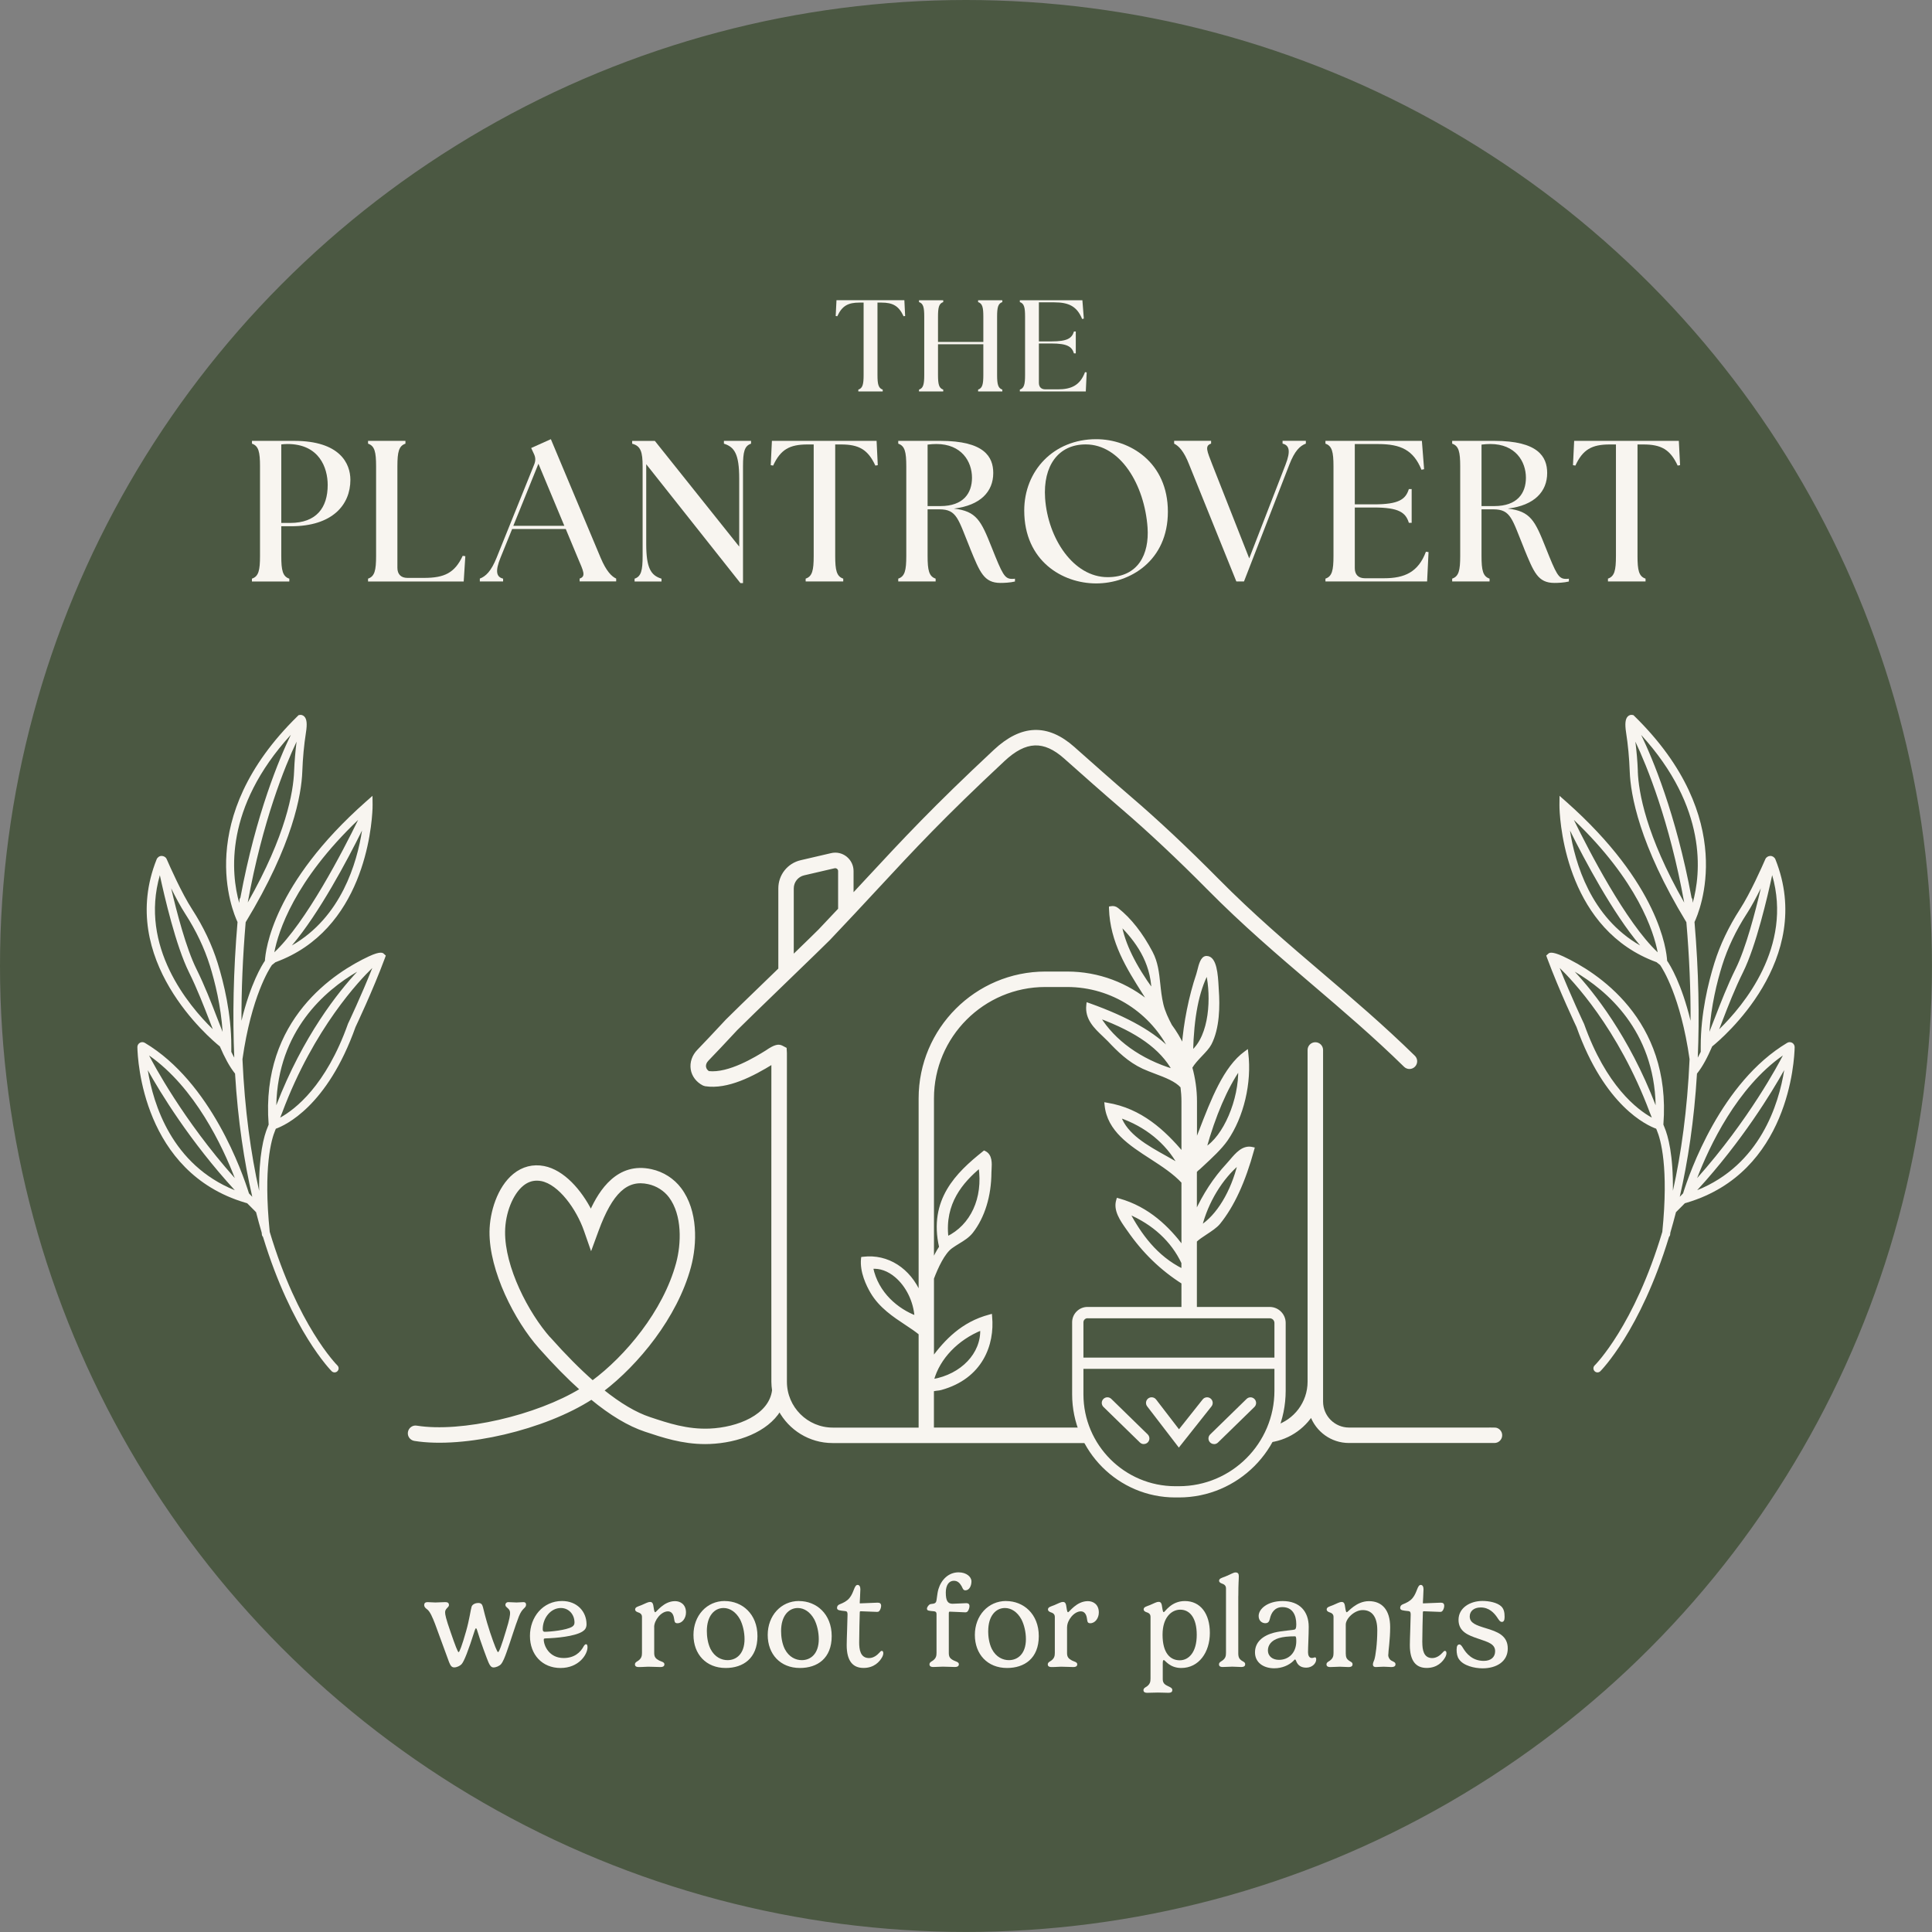 <svg xmlns="http://www.w3.org/2000/svg" id="Layer_3" data-name="Layer 3" viewBox="0 0 391.65 391.65"><rect x="0" y="0" width="391.65" height="391.65" fill="#808080" stroke="none"/><defs><style>      .cls-1 {        stroke: #f8f5f0;        stroke-width: .5px;      }      .cls-1, .cls-2 {        stroke-miterlimit: 10;      }      .cls-1, .cls-3 {        fill: #f8f5f0;      }      .cls-4 {        fill: none;      }      .cls-2 {        fill: #4b5842;        stroke: #4b5842;        stroke-width: 3.5px;      }    </style></defs><circle class="cls-2" cx="195.82" cy="195.82" r="194.07"></circle><g><path class="cls-3" d="M174.01,78.98c.87-.29,1.06-1.08,1.06-2.98v-14.66h-.82c-2.35,0-3.54.66-4.52,2.77l-.32-.05.16-3.2h13.76l.16,3.2-.32.05c-.98-2.11-2.17-2.77-4.52-2.77h-.77v14.66c0,1.9.19,2.69,1.06,2.98v.37h-4.94v-.37Z"></path><path class="cls-3" d="M186.3,78.98c.87-.29,1.06-1.08,1.06-2.98v-11.78c0-1.9-.18-2.69-1.06-2.98v-.37h4.91v.37c-.87.29-1.06,1.08-1.06,2.98v5.1h9.19v-5.1c0-1.9-.18-2.69-1.06-2.98v-.37h4.91v.37c-.87.29-1.06,1.08-1.06,2.98v11.78c0,1.9.19,2.69,1.06,2.98v.37h-4.91v-.37c.87-.29,1.06-1.08,1.06-2.98v-6.21h-9.19v6.21c0,1.9.19,2.69,1.06,2.98v.37h-4.91v-.37Z"></path><path class="cls-3" d="M206.74,79.35v-.37c.87-.29,1.06-1.08,1.06-2.98v-11.78c0-1.9-.18-2.69-1.06-2.98v-.37h12.68l.29,3.72-.34.08c-1.06-2.59-2.72-3.38-5.68-3.38h-3.09v7.92h2.54c3.22,0,4.15-.63,4.57-2.01h.37v4.44h-.37c-.42-1.37-1.35-2.01-4.57-2.01h-2.54v7.98c0,.85.48,1.32,1.32,1.32h2.54c2.67,0,4.49-.79,5.49-3.49l.34.05-.18,3.86h-13.37Z"></path><path class="cls-3" d="M51.08,117.3c1.34-.45,1.63-1.67,1.63-4.6v-18.16c0-2.93-.29-4.15-1.63-4.6v-.57h8.55c9.29,0,11.4,4.6,11.4,7.9,0,5.09-3.67,9.41-12.01,9.41h-2v6.03c0,2.93.29,4.15,1.63,4.6v.57h-7.58v-.57ZM66.43,98.32c0-3.5-1.71-8.31-8.15-8.31-.41,0-.98.04-1.26.08v15.92h1.79c5.34,0,7.62-3.1,7.62-7.7Z"></path><path class="cls-3" d="M74.61,117.87v-.57c1.34-.45,1.63-1.67,1.63-4.6v-18.16c0-2.93-.29-4.15-1.63-4.6v-.57h7.58v.57c-1.34.45-1.63,1.67-1.63,4.6v20.57c0,1.3.73,2.04,2.04,2.04h3.34c4.11,0,6.23-.98,7.86-4.48l.53.08-.33,5.13h-19.39Z"></path><path class="cls-3" d="M97.25,117.3c1.22-.45,2.32-1.51,3.42-4.24l7.62-18.9c.33-.81.28-1.47-.08-2.2l-.53-1.14,3.99-1.79,10.1,24.07c1.14,2.69,2.2,3.75,3.14,4.19v.57h-7.41v-.57c1.34-.45.77-1.51-.37-4.19l-2.44-5.86h-10.87l-2.36,5.82c-1.1,2.73-.85,3.91.53,4.24v.57h-4.72v-.57ZM114.4,106.59l-5.25-12.58-5.09,12.58h10.34Z"></path><path class="cls-3" d="M131,94.09v16.17c0,4.97.98,6.39,3.1,7.05v.57h-5.46v-.57c1.34-.45,1.63-1.67,1.63-4.6v-18.16c0-2.93-.37-4.15-2.12-4.6v-.57h4.6l17.1,21.42v-13.81c0-4.97-.98-6.39-3.1-7.05v-.57h5.5v.57c-1.34.45-1.63,1.67-1.63,4.6v23.66h-.53l-19.1-24.11Z"></path><path class="cls-3" d="M163.32,117.3c1.34-.45,1.63-1.67,1.63-4.6v-22.6h-1.26c-3.62,0-5.46,1.02-6.96,4.28l-.49-.08.24-4.93h21.22l.24,4.93-.49.08c-1.51-3.26-3.34-4.28-6.96-4.28h-1.18v22.6c0,2.93.29,4.15,1.63,4.6v.57h-7.62v-.57Z"></path><path class="cls-3" d="M196.67,111.19c-2.44-5.95-2.65-7.94-6.23-7.94h-2.4v9.45c0,2.93.29,4.15,1.63,4.6v.57h-7.58v-.57c1.34-.45,1.63-1.67,1.63-4.6v-18.16c0-2.93-.29-4.15-1.63-4.6v-.57h8.55c8.88,0,10.71,3.22,10.71,6.52,0,3.75-2.57,6.56-7.98,7.21,4.6.53,5.5,2.44,7.66,7.86s2.61,6.39,4.11,6.39c.2,0,.41,0,.61-.04v.57c-.94.24-2.24.29-2.93.29-3.38,0-4.19-2.2-6.15-6.96ZM197.04,96.85c0-3.3-2.12-6.84-7.21-6.84-.57,0-1.18.04-1.79.12v12.46h2.61c4.64,0,6.39-2.61,6.39-5.74Z"></path><path class="cls-3" d="M207.63,103.49c0-8.06,5.95-14.46,14.58-14.46,6.88,0,14.54,4.72,14.54,14.7s-7.7,14.54-14.54,14.54-14.58-4.56-14.58-14.78ZM232.63,106.95c-.61-8.67-5.5-16.86-12.54-16.86-5.54,0-8.67,4.32-8.23,10.91.57,8.15,5.74,16,12.67,16,6.23,0,8.47-4.68,8.1-10.06Z"></path><path class="cls-3" d="M238.02,89.93v-.57h7.49v.57c-1.34.45-.81,1.51.24,4.24l7.49,19.02,7.37-19.02c1.06-2.73.77-3.91-.61-4.24v-.57h4.72v.57c-1.22.45-2.28,1.51-3.34,4.24l-9.2,23.7h-1.55l-9.57-23.7c-1.06-2.73-2.12-3.79-3.05-4.24Z"></path><path class="cls-3" d="M268.69,117.87v-.57c1.34-.45,1.63-1.67,1.63-4.6v-18.16c0-2.93-.29-4.15-1.63-4.6v-.57h19.55l.45,5.74-.53.12c-1.63-3.99-4.19-5.21-8.76-5.21h-4.76v12.22h3.91c4.97,0,6.39-.98,7.05-3.1h.57v6.84h-.57c-.65-2.12-2.08-3.1-7.05-3.1h-3.91v12.3c0,1.3.73,2.04,2.04,2.04h3.91c4.11,0,6.92-1.22,8.47-5.38l.53.08-.29,5.95h-20.61Z"></path><path class="cls-3" d="M308.96,111.19c-2.44-5.95-2.65-7.94-6.23-7.94h-2.4v9.45c0,2.93.29,4.15,1.63,4.6v.57h-7.58v-.57c1.34-.45,1.63-1.67,1.63-4.6v-18.16c0-2.93-.29-4.15-1.63-4.6v-.57h8.55c8.88,0,10.71,3.22,10.71,6.52,0,3.75-2.57,6.56-7.98,7.21,4.6.53,5.5,2.44,7.66,7.86s2.61,6.39,4.11,6.39c.2,0,.41,0,.61-.04v.57c-.94.24-2.24.29-2.93.29-3.38,0-4.19-2.2-6.15-6.96ZM309.33,96.85c0-3.3-2.12-6.84-7.21-6.84-.57,0-1.18.04-1.79.12v12.46h2.61c4.64,0,6.39-2.61,6.39-5.74Z"></path><path class="cls-3" d="M325.95,117.3c1.34-.45,1.63-1.67,1.63-4.6v-22.6h-1.26c-3.62,0-5.46,1.02-6.96,4.28l-.49-.08.24-4.93h21.22l.25,4.93-.49.08c-1.51-3.26-3.34-4.28-6.96-4.28h-1.18v22.6c0,2.93.28,4.15,1.63,4.6v.57h-7.62v-.57Z"></path></g><g><g><path class="cls-4" d="M220.45,266.09h36.94c1.16,0,2.09.94,2.09,2.09v13.73c0,11.32-9.19,20.5-20.5,20.5h-.72c-10.91,0-19.77-8.86-19.77-19.77v-14.59c0-1.09.88-1.97,1.97-1.97Z"></path><path class="cls-3" d="M238.98,303.56h-.73c-11.53,0-20.91-9.38-20.91-20.92v-14.59c0-1.72,1.4-3.11,3.11-3.11h36.94c1.78,0,3.24,1.45,3.24,3.24v13.73c0,11.94-9.71,21.65-21.65,21.65ZM220.46,267.23c-.46,0-.83.37-.83.83v14.59c0,10.27,8.36,18.63,18.63,18.63h.73c10.68,0,19.36-8.69,19.36-19.36v-13.73c0-.53-.43-.95-.95-.95h-36.94Z"></path></g><rect class="cls-3" x="217.55" y="275.21" width="42.81" height="2.28"></rect><path class="cls-3" d="M238.97,293.45l-6.42-8.36c-.38-.5-.29-1.22.21-1.6.5-.38,1.21-.29,1.6.21l4.64,6.04,4.8-6.05c.39-.49,1.11-.58,1.6-.19.5.39.58,1.11.19,1.6l-6.62,8.35Z"></path><path class="cls-3" d="M231.87,292.74c-.29,0-.58-.11-.8-.33l-7.38-7.2c-.45-.44-.46-1.16-.02-1.61.44-.45,1.16-.46,1.61-.02l7.38,7.2c.45.44.46,1.16.02,1.61-.22.23-.52.34-.82.34Z"></path><path class="cls-3" d="M246.12,292.74c-.3,0-.59-.11-.82-.34-.44-.45-.43-1.17.02-1.61l7.38-7.2c.45-.44,1.17-.44,1.61.02.44.45.43,1.17-.02,1.61l-7.38,7.2c-.22.22-.51.33-.8.33Z"></path><path class="cls-1" d="M286.63,214.19c-6.27-6.14-12.63-11.57-18.78-16.81-6.9-5.88-14.03-11.97-21.06-19.09-5.94-6.01-12.17-11.87-17.57-16.49-3.67-3.15-8.06-7.05-11.27-9.9l-.3-.27c-5.31-4.72-10.55-4.54-16,.55-12.36,11.54-18.36,18-25.94,26.17-.94,1.01-1.92,2.07-2.93,3.15v-4.93c0-1.06-.48-2.05-1.31-2.72-.83-.66-1.9-.91-2.94-.66l-6.15,1.43c-2.56.59-4.35,2.84-4.35,5.47v16.36c-.23.22-.45.44-.68.66-5.71,5.52-9.49,9.18-10.03,9.75l-.68.73c-1.54,1.65-3.81,4.08-5.09,5.39-1.03,1.05-1.49,2.43-1.28,3.77.21,1.3,1.06,2.42,2.32,3.07l.4.13c4.5.68,9.59-2,13.63-4.48-.02,13.43,0,64.63,0,64.63,0,.59.06,1.17.14,1.74-.64,5.16-7.13,7.77-12.94,8.01-4.54.18-8.4-1.1-12.14-2.35-2.86-.95-6.04-2.83-9.51-5.62,7.01-5.35,14.89-14.85,17.65-25.06,1.27-4.7,1.43-11.33-1.93-15.81-1.42-1.89-3.5-3.23-5.87-3.75-6.72-1.49-10.34,4.09-12.23,8.31-2.13-4.19-5.59-8.18-9.55-8.95-2.18-.42-4.26.11-6.02,1.54-3.21,2.62-4.7,7.67-4.74,11.51-.08,7.87,5.06,17.96,9.95,23.46,2.95,3.33,5.75,6.17,8.39,8.54-8.95,5.48-24.25,9.04-33.37,7.58-.71-.13-1.39.37-1.51,1.09s.37,1.39,1.09,1.51c10.05,1.62,26.44-2.28,35.87-8.39,3.94,3.25,7.56,5.41,10.92,6.53,3.53,1.18,7.5,2.5,12.11,2.5.32,0,.64,0,.96-.02,5.66-.23,11.55-2.37,14.15-6.61,2.06,3.82,6.09,6.42,10.73,6.42h52.27c-.16-.24-.32-.47-.48-.7-.09-.13-.18-.26-.28-.38-.04-.06-.09-.11-.13-.17-.03-.03-.05-.07-.08-.1-.18-.23-.37-.45-.57-.67-.04-.05-.4-.43-.52-.51.03.03.06.05-.05-.03-.04-.03-.08-.05-.11-.08h-29.75v-7.82c.27-.07.55-.12.84-.15.29-.03.56-.06.82-.13,8.29-2.28,10.67-9.05,10.14-14.62l-.02-.26-.25.07c-5.55,1.46-8.91,5.1-11.52,8.59v-16.17c.86-2.27,2.2-5.18,3.76-6.31.47-.34.97-.65,1.46-.95,1.02-.62,1.98-1.21,2.72-2.15,2.37-3.04,3.69-7.33,3.71-12.08,0-.19.01-.41.03-.64.07-1.19.16-2.81-1.12-3.45l-.13-.06-.11.09c-5.38,4.29-10.94,9.66-8.78,19.19-.57.88-1.07,1.82-1.54,2.8v-32.93c0-12.59,10.24-22.83,22.82-22.83h4.41c9.27,0,17.27,5.42,21.07,13.25-3.28-3.55-8.72-6.67-16.63-9.49l-.26-.09-.03.27c-.31,2.74,1.57,4.52,3.23,6.09.39.37.75.71,1.09,1.06,1.92,2.04,4.05,4.15,6.95,5.5.76.35,1.61.67,2.5,1.01,2.08.78,4.19,1.59,5.32,2.88.12.96.2,1.94.2,2.94v10.52c-3.79-4.45-8.45-8.86-15.33-9.98l-.28-.05.03.28c.5,5.11,4.93,7.97,9.21,10.73,2.3,1.49,4.66,3.03,6.37,4.89v13.12c-2.87-3.8-6.89-7.89-12.96-9.58l-.21-.06-.06.21c-.61,1.99.79,3.99,1.92,5.6l.32.45c3.07,4.44,6.68,7.92,10.99,10.66v5.37c.88.02,1.76.03,2.63.05v-13.89c.53-.51,1.29-1.02,2.09-1.54,1-.66,2.04-1.34,2.65-2.08,2.85-3.52,5.1-8.4,6.88-14.92l.06-.22-.22-.05c-1.85-.42-3.17,1.15-4.35,2.54-.24.29-.48.56-.71.81-2.58,2.78-4.72,6.07-6.4,9.76v-8.4c.21-.24.43-.46.7-.65l.54-.5c1.98-1.83,3.84-3.56,5.02-5.25,3.26-4.7,4.89-11.6,4.16-17.58l-.04-.37-.3.22c-4.2,3.03-6.73,9.61-9.18,15.96-.3.77-.59,1.52-.88,2.26v-8.3c0-2.38-.35-4.68-.95-6.87.49-.85,1.27-1.68,2.03-2.48.76-.8,1.47-1.55,1.86-2.28,1.67-3.2,1.72-7.74,1.48-10.98-.02-.2-.03-.44-.04-.72-.13-2.21-.33-5.89-2.18-5.89-.02,0-.04,0-.07,0-.9.05-1.27,1.51-1.56,2.68-.08.31-.15.6-.22.81-1.51,4.45-2.59,9.87-2.92,14.51-.7-1.47-1.53-2.85-2.49-4.15-.73-1.38-1.4-2.79-1.75-4.26-.34-1.44-.49-2.84-.63-4.18-.24-2.24-.46-4.35-1.54-6.39-2-3.8-4.33-6.75-6.9-8.78-.38-.31-.81-.42-1.27-.33l-.19.03v.19c.21,6.77,3.55,12.06,6.79,17.17.42.66.83,1.32,1.25,1.99-4.53-3.82-10.38-6.13-16.76-6.13h-4.41c-14.04,0-25.46,11.42-25.46,25.46v39.59c-2.11-4.91-6.51-7.84-11.49-7.23l-.17.02-.02.17c-.26,2.62,1.07,5.33,1.88,6.72,1.75,2.99,4.57,4.84,7.05,6.48,1.01.66,1.95,1.3,2.75,1.95v19.29h-17.65c-5.26,0-9.55-4.28-9.55-9.55,0,0-.02-57.53,0-66.62l-.05-.9-.71-.37c-.64-.34-1.37-.28-3.14.95-2.09,1.29-7.58,4.69-11.75,4.22-.41-.26-.67-.63-.74-1.05-.08-.51.12-1.05.56-1.5,1.3-1.32,3.59-3.78,5.14-5.44l.68-.73c.53-.56,5.52-5.39,9.93-9.66,4.47-4.32,8.32-8.05,8.85-8.6,3.7-3.89,6.77-7.2,9.61-10.26,7.55-8.14,13.51-14.56,25.81-26.04,4.45-4.15,8.17-4.31,12.45-.5l.3.27c3.22,2.86,7.62,6.77,11.31,9.93,5.34,4.57,11.52,10.38,17.41,16.34,7.11,7.2,14.29,13.33,21.23,19.25,6.11,5.22,12.44,10.61,18.64,16.69.52.51,1.35.5,1.86-.02.51-.52.5-1.35-.02-1.86ZM111.42,271.36c-4.56-5.13-9.36-14.47-9.28-21.68.04-3.82,1.59-7.72,3.77-9.5.89-.73,1.87-1.09,2.92-1.09.3,0,.61.03.93.09,3.68.72,7.31,5.82,8.86,10.25l1.21,3.47,1.27-3.46c2.84-7.74,5.94-10.63,10.38-9.63,1.73.38,3.3,1.38,4.33,2.75,2.79,3.73,2.55,9.63,1.49,13.54-2.66,9.85-10.42,19.02-17.17,24.01-2.73-2.4-5.63-5.32-8.69-8.76ZM198.62,236.53c.94,6.38-1.63,11.96-6.6,14.37-.83-7.02,3.01-11.36,6.6-14.37ZM236.4,234.6c-3.97-2.21-8.07-4.49-9.4-8.26,5.29,1.81,9.51,5.24,11.99,9.73-.85-.5-1.73-.99-2.59-1.47ZM239.74,257.46c-5.44-2.67-8.62-7.26-10.97-11.59,5.08,2.14,8.89,5.67,10.97,10.12v1.47ZM251.17,235.85c-1.41,5.82-4.33,10.63-7.75,12.8,1.26-5.01,4.18-9.82,7.75-12.8ZM251.25,216.65c.2,6.29-3.08,13.92-6.94,16.16,1.86-6.68,4.25-12.24,6.94-16.16ZM244.73,197.27c1.05,4.8.75,12.66-3.12,15.96.17-7.03,1.19-12.27,3.12-15.96ZM222.78,206.15c7.81,2.89,12.63,6.34,15.1,10.82-6.72-2.03-12.04-5.85-15.1-10.82ZM227.12,187.39c3.22,3.26,6.36,7.41,6.57,13.46-3.72-5.1-5.88-9.52-6.57-13.46ZM189.08,279.73c1.22-4.42,4.95-8.33,9.87-10.31.22,5-3.95,9.39-9.87,10.41v-.1ZM176.75,256.97c1.66-.14,3.35.46,4.87,1.75,2.28,1.93,3.8,5.05,4.02,8.23-3.66-1.39-7.8-4.69-8.89-9.97ZM170.15,184.32c-1.27,1.35-2.59,2.76-4.03,4.27-.35.37-2.67,2.62-5.46,5.32v-13.81c0-1.39.95-2.59,2.31-2.9l6.15-1.43c.34-.08.59.07.71.16.12.09.32.3.32.65v7.75Z"></path><path class="cls-1" d="M302.97,289.64h-29.5c-3.04,0-5.51-2.47-5.51-5.51v-71.28c0-.73-.59-1.32-1.32-1.32s-1.32.59-1.32,1.32v67.24c0,4.29-2.84,7.92-6.74,9.12-.04.26-.18.51-.41.64-.09.05-.18.11-.27.17,0,0,0,0,0,0-.02.02-.04.04-.07.06-.14.13-.28.26-.4.41-.05.06-.26.34-.07.08-.06.08-.11.15-.17.23-.11.15-.22.31-.33.46-.25.35-.51.7-.83,1,4.07-.09,7.66-2.18,9.8-5.33,1.15,3.11,4.11,5.34,7.62,5.34h29.5c.73,0,1.32-.59,1.32-1.32s-.59-1.32-1.32-1.32Z"></path></g><g><path class="cls-3" d="M77.79,193.33c-.17-.15-.62-.57-2.96.52l-.07.03c-6.67,3.11-21.96,12.65-20.3,34.1-.07.16-.13.33-.2.5-.77,1.82-1.81,5.65-1.73,12.92-1.67-7.51-2.92-16.36-3.38-26.68,1.81-12.69,5.44-18.33,5.97-19.09.24-.18.48-.37.73-.58,17.81-6.49,19.51-27.12,19.67-31.21,0-.05,0-.1,0-.14.01-.34.01-.54.01-.56l-.02-1.81-1.36,1.2c-18.84,16.68-20.33,30.13-20.45,32.24-.61.89-2.9,4.58-4.75,12.16-.02-6.18.25-12.84.85-19.98,9.59-15.8,11.31-25.91,11.48-30.53.1-2.76.35-5.43.74-7.92.28-1.76.17-2.77-.35-3.27-.25-.24-.59-.36-.9-.3l-.25.05-.18.18c-21.23,20.77-13.19,39.65-12.19,41.75-.86,10.12-1.01,19.26-.66,27.49-.2-.37-.41-.76-.6-1.17v-1.15c0-6.59-1.51-12.8-2.77-16.86-1.15-3.69-2.89-7.36-5.18-10.9-2.11-3.26-4.47-8.6-5.15-10.16-.18-.41-.59-.64-1.02-.65-.45,0-.85.28-1.02.7-8.13,20.33,10.88,36.36,12.82,37.92.95,2.2,1.94,4.09,3.08,5.51.58,9.58,1.85,17.87,3.49,24.97-.22-.23-.45-.46-.67-.69-1.32-4.22-7.69-22.52-21.11-30.52-.32-.19-.71-.19-1.02,0-.31.18-.5.52-.49.88.05,2.58,1.12,25.35,21.85,31.52l.41.12c.59.6,1.19,1.21,1.8,1.81.37,1.43.75,2.82,1.14,4.15.01.13.02.26.04.39.02.19.11.35.23.48,5.82,19.07,13.79,27.09,13.93,27.23.16.15.37.23.57.23s.43-.08.59-.25c.32-.33.31-.85-.02-1.17-.14-.14-8.02-8.06-13.71-27.07-1.32-13.08.33-18.75,1.11-20.59.04-.11.08-.21.13-.32,1.91-.68,10.44-4.56,16.15-20.61.03-.07,3.51-7.37,5.95-13.96l.19-.53-.41-.37ZM59.17,191.66c5.56-6.56,11.26-17.33,14.22-23.3-1.01,6.54-4.21,17.58-14.22,23.3ZM72.6,166.21c-3.01,6.16-10.56,20.81-16.99,26.84.79-4.16,4.03-14.46,16.99-26.84ZM47.6,238.82c-10.52-11.82-16.55-23.24-17.38-24.86,9.31,6.52,14.9,18.43,17.38,24.86ZM29.96,216.94c2.49,4.46,8.5,14.38,17.64,24.34-12.75-5.14-16.53-17.43-17.64-24.34ZM50.22,182.97c3.01-16.57,7.56-27.67,9.9-32.62-.24,1.94-.42,3.93-.5,6.01-.15,4.16-1.63,12.94-9.41,26.61ZM58.95,148.97c-2.26,4.66-7.05,15.95-10.22,33.01-.09.12-.16.25-.18.4-.02.22-.04.43-.06.65-1.66-5.95-3.05-19.24,10.45-34.06ZM42.54,195.72c1.04,3.34,2.24,8.18,2.59,13.46-.36-.89-.71-1.82-1.09-2.78-1.19-3.09-2.55-6.6-4.25-10.03-2.05-4.14-3.95-11.39-5.09-16.29.89,1.79,1.88,3.66,2.85,5.16,2.2,3.41,3.88,6.94,4.99,10.49ZM32.4,177.4c.94,4.36,3.25,14.33,5.91,19.7,1.67,3.37,3,6.83,4.19,9.89.22.56.43,1.11.64,1.65-4.96-4.84-14.91-16.75-10.73-31.24ZM72.41,196.98c-3.79,4.06-10.97,13-16.4,27.08.33-15.14,9.89-23.29,16.4-27.08ZM70.53,207.57c-4.47,12.56-10.74,17.34-13.73,18.99.14-.35.29-.7.42-1.06,6.41-17.12,15.8-26.91,18.25-29.27-2.27,5.72-4.88,11.2-4.94,11.33Z"></path><path class="cls-3" d="M313.45,193.71l.19.53c2.44,6.59,5.92,13.89,5.95,13.96,5.71,16.05,14.24,19.92,16.15,20.61.04.11.08.21.13.32.78,1.83,2.43,7.51,1.11,20.59-5.68,19.01-13.56,26.93-13.71,27.07-.33.32-.34.84-.02,1.17.16.17.38.25.59.25s.41-.08.57-.23c.14-.14,8.12-8.16,13.93-27.23.12-.13.21-.29.23-.48.01-.14.02-.26.04-.39.39-1.33.77-2.72,1.14-4.15.61-.6,1.21-1.2,1.8-1.81l.41-.12c20.73-6.17,21.8-28.94,21.85-31.52,0-.36-.18-.69-.49-.88-.31-.18-.71-.19-1.02,0-13.42,8-19.79,26.3-21.11,30.52-.22.23-.45.46-.67.69,1.63-7.1,2.91-15.38,3.49-24.97,1.15-1.42,2.13-3.31,3.08-5.51,1.94-1.56,20.95-17.6,12.82-37.92-.17-.42-.57-.69-1.02-.7-.44.01-.84.25-1.02.65-.68,1.56-3.04,6.9-5.15,10.16-2.28,3.54-4.03,7.2-5.18,10.9-1.26,4.06-2.77,10.27-2.77,16.86v1.15c-.2.41-.4.8-.6,1.17.35-8.23.2-17.38-.66-27.49,1-2.1,9.04-20.98-12.19-41.75l-.18-.18-.25-.05c-.32-.06-.65.05-.9.3-.51.5-.62,1.51-.35,3.27.39,2.49.64,5.15.74,7.92.17,4.63,1.89,14.74,11.48,30.53.61,7.14.88,13.8.85,19.98-1.85-7.59-4.14-11.28-4.75-12.16-.12-2.11-1.6-15.55-20.45-32.24l-1.36-1.2-.02,1.81s0,.23.01.56c0,.05,0,.1,0,.14.16,4.09,1.86,24.72,19.67,31.21.24.2.49.4.73.58.52.76,4.16,6.4,5.97,19.09-.46,10.32-1.71,19.17-3.38,26.68.08-7.27-.96-11.1-1.73-12.92-.07-.16-.13-.33-.2-.5,1.66-21.45-13.63-30.99-20.3-34.1l-.07-.03c-2.34-1.08-2.79-.67-2.96-.52l-.41.37ZM318.26,168.36c2.96,5.96,8.66,16.73,14.22,23.3-10.01-5.71-13.21-16.75-14.22-23.3ZM336.04,193.05c-6.43-6.03-13.98-20.68-16.99-26.84,12.96,12.38,16.2,22.68,16.99,26.84ZM361.42,213.96c-.83,1.62-6.86,13.04-17.38,24.86,2.47-6.44,8.06-18.34,17.38-24.86ZM344.05,241.27c9.13-9.96,15.14-19.88,17.64-24.34-1.1,6.91-4.88,19.2-17.64,24.34ZM332.02,156.36c-.07-2.08-.26-4.07-.5-6.01,2.34,4.95,6.89,16.05,9.9,32.62-7.78-13.67-9.26-22.45-9.41-26.61ZM343.15,183.04c-.02-.22-.04-.43-.06-.65-.02-.16-.09-.29-.18-.4-3.17-17.06-7.96-28.35-10.22-33.01,13.51,14.82,12.11,28.12,10.45,34.06ZM354.1,185.23c.97-1.5,1.96-3.37,2.85-5.16-1.14,4.9-3.04,12.15-5.09,16.29-1.7,3.43-3.05,6.94-4.25,10.03-.37.96-.73,1.89-1.09,2.78.35-5.27,1.55-10.12,2.59-13.46,1.11-3.55,2.79-7.08,4.99-10.49ZM348.51,208.64c.21-.54.42-1.09.64-1.65,1.18-3.06,2.52-6.53,4.19-9.89,2.66-5.36,4.97-15.34,5.91-19.7,4.18,14.49-5.77,26.4-10.73,31.24ZM335.63,224.06c-5.42-14.07-12.61-23.02-16.4-27.08,6.51,3.79,16.07,11.94,16.4,27.08ZM316.18,196.23c2.45,2.36,11.84,12.15,18.25,29.27.13.36.28.71.42,1.06-2.99-1.65-9.26-6.43-13.73-18.99-.06-.13-2.67-5.62-4.94-11.33Z"></path></g><g><path class="cls-3" d="M96.5,330.08c-.08,0-.16.12-.26.43-1.3,4.1-2.17,6.32-2.68,6.86-.31.33-.95.64-1.48.64s-.75-.36-1.04-1.05c-.14-.39-2.29-6.28-2.85-7.77-.49-1.26-1.01-2.54-1.64-2.98-.3-.22-.56-.46-.56-.85,0-.35.22-.58.65-.58.55,0,1.05.07,1.61.07s1.4-.07,1.98-.07c.44,0,.78.09.78.61,0,.44-.78.69-.78,1.43,0,.49.13,1.22,1.14,4.11.88,2.56,1.43,4,1.6,4,.16,0,.68-1.3,1.51-4.24.69-2.42.92-4.35,1.12-4.99.16-.49.82-.75,1.33-.75.62,0,.82.29.96.81.16.57.51,2.27,1.46,5.16.86,2.56,1.44,4,1.61,4,.21,0,.75-1.46,1.6-4.3.79-2.52.84-3.24.84-3.67,0-.95-.95-1.03-.95-1.6,0-.36.25-.57.57-.57.4,0,1.29.07,1.69.07.43,0,1.09-.07,1.36-.07.46,0,.57.23.57.52,0,.74-.75.57-1.46,2.39-.78,1.98-1.65,4.93-2.48,7.22-.35.99-.74,2-1.16,2.47-.31.34-.98.64-1.5.64-.47,0-.74-.4-1.01-1.01-.19-.4-1.65-4.26-2.3-6.5-.06-.21-.13-.42-.25-.42Z"></path><path class="cls-3" d="M110.56,332.14c-.25,0-.33.05-.33.23,0,1.23,1.09,3.74,4.03,3.74,2.12,0,3.39-1.08,4.08-2.41.13-.21.3-.39.46-.39.18,0,.3.19.3.61,0,1.47-1.76,4.21-5.47,4.21s-6.2-2.7-6.2-6.5,2.6-7.08,6.5-7.08c3.04,0,4.97,2.12,4.97,4.72,0,.73-.33,1.16-.83,1.47-1.59,1-5.34,1.33-7.5,1.39ZM113.7,325.97c-2.11,0-3.68,2.08-3.68,4.29,0,.33.1.53.38.53,1.13,0,4.34-.31,5.54-1,.35-.21.52-.47.52-.87,0-1.69-1.2-2.95-2.76-2.95Z"></path><path class="cls-3" d="M132.62,329.81v5.3c0,.79.3,1.13.99,1.5.39.21,1.08.3,1.08.77,0,.31-.18.56-.83.56s-1.5-.07-2.44-.07c-.73,0-.87.07-1.94.07-.6,0-.77-.25-.77-.53,0-.43.43-.58.69-.77.62-.46.74-.92.74-1.57v-7.29c0-.58-.38-.81-.9-.97-.26-.1-.49-.27-.49-.53,0-.51.56-.6,1.26-.88.9-.38,1.36-.66,1.77-.66.32,0,.53.14.64.61.13.69.18,1.48.4,1.48.25,0,1.7-2.25,4.02-2.25,1.09,0,2.22.66,2.22,2.3,0,1.14-.74,2.18-1.73,2.18-.65,0-.57-.42-.72-1.14-.14-.77-.55-1.27-1.2-1.27-1.4,0-2.8,1.81-2.8,3.18Z"></path><path class="cls-3" d="M146.93,324.56c3.5,0,6.62,2.6,6.62,7.11s-2.91,6.46-6.44,6.46c-3.99,0-6.53-2.81-6.53-6.7s2.67-6.88,6.34-6.88ZM143.29,330.64c0,1.07.17,2.48.75,3.65.86,1.66,2.25,2.25,3.45,2.25,1.81,0,3.44-1.3,3.44-4.26,0-1.42-.35-2.93-.92-4.02-.85-1.53-2.08-2.29-3.33-2.29-1.86,0-3.39,1.6-3.39,4.67Z"></path><path class="cls-3" d="M161.98,324.56c3.5,0,6.62,2.6,6.62,7.11s-2.91,6.46-6.44,6.46c-3.99,0-6.53-2.81-6.53-6.7s2.67-6.88,6.34-6.88ZM158.34,330.64c0,1.07.17,2.48.75,3.65.86,1.66,2.25,2.25,3.45,2.25,1.81,0,3.44-1.3,3.44-4.26,0-1.42-.35-2.93-.92-4.02-.85-1.53-2.08-2.29-3.33-2.29-1.86,0-3.39,1.6-3.39,4.67Z"></path><path class="cls-3" d="M174.17,332.94c0,1.44.23,3.18,2,3.18.94,0,1.66-.62,2.07-1.07.22-.25.34-.39.51-.39.13,0,.31.09.31.46,0,.22-.08.55-.27.87-.48.84-1.57,2.13-3.74,2.13s-3.41-1.42-3.41-4.62c0-1.21.17-5.12.17-6.21,0-.46-.1-.65-.44-.69-1.1-.12-1.69-.14-1.69-.64,0-.34.16-.6.56-.75.69-.27,1.43-.62,1.95-1.25.94-1.12.96-2.67,1.66-2.67.35,0,.56.33.56.88,0,.47-.13,2.68-.13,2.77,0,.06,0,.09.1.09.18,0,3.25-.14,3.52-.14.42,0,.72.13.72.66,0,.4-.22.9-.42,1.08-.06.07-.21.13-.38.13-.25,0-3.06-.13-3.35-.13-.08,0-.17.03-.18.2-.03.42-.12,4.78-.12,6.1Z"></path><path class="cls-3" d="M192.34,335.11c0,.79.27,1.12.96,1.48.39.21,1.08.31,1.08.78,0,.31-.18.56-.83.56s-1.47-.07-2.42-.07c-.65,0-1.22.07-1.94.07-.6,0-.77-.25-.77-.53,0-.43.43-.58.69-.77.62-.46.74-.92.74-1.57v-7.85c0-.34-.13-.53-.47-.57-1.03-.1-1.47-.09-1.47-.53,0-.36.39-.79.61-.9.35-.13.95-.01,1.21-.43.2-.34.2-1.62.51-2.65.57-1.87,2.02-3.39,4.08-3.39,1.59,0,2.61.91,2.61,1.83s-.44,1.82-1.23,1.82c-.47,0-.55-.44-.77-.85-.36-.61-.79-1.09-1.57-1.09-1.03,0-1.63.95-1.63,2.37,0,1.69.39,2.29,1.37,2.29.47,0,2.44-.12,2.78-.12.42,0,.65.18.65.6,0,.34-.16.84-.4,1.1-.1.1-.26.16-.4.16-.31,0-2.77-.14-3.21-.14-.08,0-.18.04-.18.32v8.09Z"></path><path class="cls-3" d="M203.96,324.56c3.5,0,6.62,2.6,6.62,7.11s-2.91,6.46-6.43,6.46c-3.99,0-6.53-2.81-6.53-6.7s2.67-6.88,6.34-6.88ZM200.32,330.64c0,1.07.17,2.48.75,3.65.86,1.66,2.25,2.25,3.45,2.25,1.81,0,3.45-1.3,3.45-4.26,0-1.42-.35-2.93-.92-4.02-.84-1.53-2.08-2.29-3.33-2.29-1.86,0-3.39,1.6-3.39,4.67Z"></path><path class="cls-3" d="M216.31,329.81v5.3c0,.79.3,1.13.99,1.5.39.21,1.08.3,1.08.77,0,.31-.18.56-.83.56s-1.5-.07-2.44-.07c-.73,0-.87.07-1.94.07-.6,0-.77-.25-.77-.53,0-.43.43-.58.69-.77.62-.46.74-.92.74-1.57v-7.29c0-.58-.38-.81-.9-.97-.26-.1-.49-.27-.49-.53,0-.51.56-.6,1.26-.88.9-.38,1.37-.66,1.77-.66.33,0,.53.14.64.61.13.69.18,1.48.4,1.48.25,0,1.7-2.25,4.02-2.25,1.09,0,2.22.66,2.22,2.3,0,1.14-.74,2.18-1.73,2.18-.65,0-.57-.42-.71-1.14-.14-.77-.55-1.27-1.2-1.27-1.4,0-2.79,1.81-2.79,3.18Z"></path><path class="cls-3" d="M239.45,338.13c-2.35,0-3.28-1.61-3.52-1.61-.17,0-.22.23-.22.77v3.13c0,.94.66,1.18,1.09,1.4.42.21.85.36.85.78,0,.33-.17.56-.82.56-.48,0-1.42-.05-2.13-.05s-1.39.05-2.13.05c-.6,0-.77-.25-.77-.52,0-.43.43-.6.69-.77.62-.47.74-.92.74-1.59v-12.52c0-.6-.38-.81-.9-.97-.26-.1-.49-.27-.49-.53,0-.51.56-.6,1.26-.88.9-.38,1.37-.66,1.77-.66.33,0,.53.14.64.61.13.69.18,1.48.4,1.48.26,0,1.46-2.25,4.28-2.25,3.15,0,5.07,2.54,5.07,6.46s-2.22,7.11-5.8,7.11ZM235.67,331.38c0,3.81,1.62,5.19,3.48,5.19s3.45-1.66,3.45-5.15-1.43-5.11-3.34-5.11c-1.78,0-3.59,1.56-3.59,5.07Z"></path><path class="cls-3" d="M251.02,323.54v11.63c0,.79.23,1.13.62,1.42.38.27.78.35.78.78,0,.31-.17.56-.82.56-.49,0-1.2-.07-1.79-.07-.69,0-1.21.07-1.95.07-.6,0-.75-.25-.75-.53,0-.43.43-.58.68-.77.64-.46.74-.92.74-1.57v-13.08c0-.55-.36-.82-.88-.99-.26-.1-.52-.27-.52-.53,0-.48.53-.59,1.23-.86,1.17-.47,1.66-.84,2.11-.84s.66.23.66.75c0,.82-.1,1.31-.1,4.03Z"></path><path class="cls-3" d="M262.55,330.28c.1-.08.23-.25.23-1.01,0-1.91-.79-3.48-2.81-3.48-1.61,0-2.29,1.21-2.54,2.35-.13.58-.34.91-.94.91s-1.34-.43-1.34-1.46c0-1.44,1.81-3.03,4.86-3.03,3.46,0,5.29,2.11,5.29,5.23,0,1.73-.14,4.08-.14,5.15,0,.6.21,1.16.77,1.16.35,0,.47-.13.68-.13.06,0,.21.1.21.4,0,.88-.88,1.69-2.01,1.69-1,0-1.73-.4-2.09-1.43-.04-.13-.12-.22-.21-.22s-.19.17-.3.27c-.87.87-2.3,1.51-3.89,1.51-2.2,0-3.91-1.17-3.91-3.22s1.51-3.38,3.85-4c1.75-.44,4-.48,4.29-.68ZM262.53,331.71c-1.36,0-2.4.1-3.28.36-1.61.48-2.22,1.51-2.22,2.47,0,1.26.99,1.94,2.24,1.94,1.99,0,3.51-1.43,3.51-3.8,0-.71-.06-.97-.25-.97Z"></path><path class="cls-3" d="M281.41,335.45c0,.44.21.9.61,1.16.47.27.87.34.87.77,0,.34-.22.56-.87.56-.51,0-.82-.07-1.53-.07s-1.08.07-1.57.07c-.47,0-.61-.25-.61-.53,0-.33.22-.74.29-.95.25-.77.6-3.24.6-6.01s-1.14-4.06-2.95-4.06c-1.7,0-3.44,1.72-3.44,2.95v5.84c0,.79.21,1.13.6,1.42.36.27.78.35.78.78,0,.31-.18.56-.83.56s-1.12-.07-1.75-.07-1.18.07-1.94.07c-.6,0-.77-.25-.77-.53,0-.43.43-.58.69-.77.62-.46.74-.92.74-1.57v-7.29c0-.58-.38-.81-.9-.97-.26-.1-.49-.27-.49-.53,0-.51.56-.6,1.26-.88.9-.38,1.37-.66,1.77-.66.33,0,.53.14.64.61.13.69.18,1.48.4,1.48.25,0,1.9-2.25,4.5-2.25s4.3,1.73,4.3,5.28c0,2.6-.38,4.8-.38,5.62Z"></path><path class="cls-3" d="M288.33,332.94c0,1.44.23,3.18,2,3.18.94,0,1.66-.62,2.07-1.07.22-.25.34-.39.51-.39.13,0,.31.09.31.46,0,.22-.08.55-.27.87-.48.84-1.57,2.13-3.74,2.13s-3.41-1.42-3.41-4.62c0-1.21.17-5.12.17-6.21,0-.46-.1-.65-.44-.69-1.1-.12-1.69-.14-1.69-.64,0-.34.16-.6.56-.75.69-.27,1.43-.62,1.95-1.25.94-1.12.96-2.67,1.66-2.67.35,0,.56.33.56.88,0,.47-.13,2.68-.13,2.77,0,.06,0,.09.1.09.18,0,3.25-.14,3.52-.14.42,0,.71.13.71.66,0,.4-.22.9-.42,1.08-.06.07-.21.13-.38.13-.25,0-3.05-.13-3.35-.13-.08,0-.17.03-.18.2-.03.42-.12,4.78-.12,6.1Z"></path><path class="cls-3" d="M304.39,325.7c.45.48.62,1.09.62,2.09,0,.68-.19,1-.55,1-.42,0-.66-.48-1.01-.99-.58-.82-1.56-1.94-3.29-1.94-1.42,0-2.22.79-2.22,1.82,0,1.35,1.3,1.78,3.24,2.38,2.33.7,4.47,1.46,4.47,4.12s-2.3,4.02-5.12,4.02c-1.61,0-3.9-.53-4.77-1.86-.33-.45-.48-1.13-.48-1.91s.21-1.07.57-1.07c.27,0,.48.31.74.74.65,1.07,1.86,2.59,4.2,2.59,1.46,0,2.3-.77,2.3-1.96,0-1.48-1.43-1.86-3.48-2.56-1.87-.64-3.94-1.35-3.94-3.8s2.37-3.83,4.86-3.83c1.25,0,3.03.3,3.86,1.16Z"></path></g></svg>